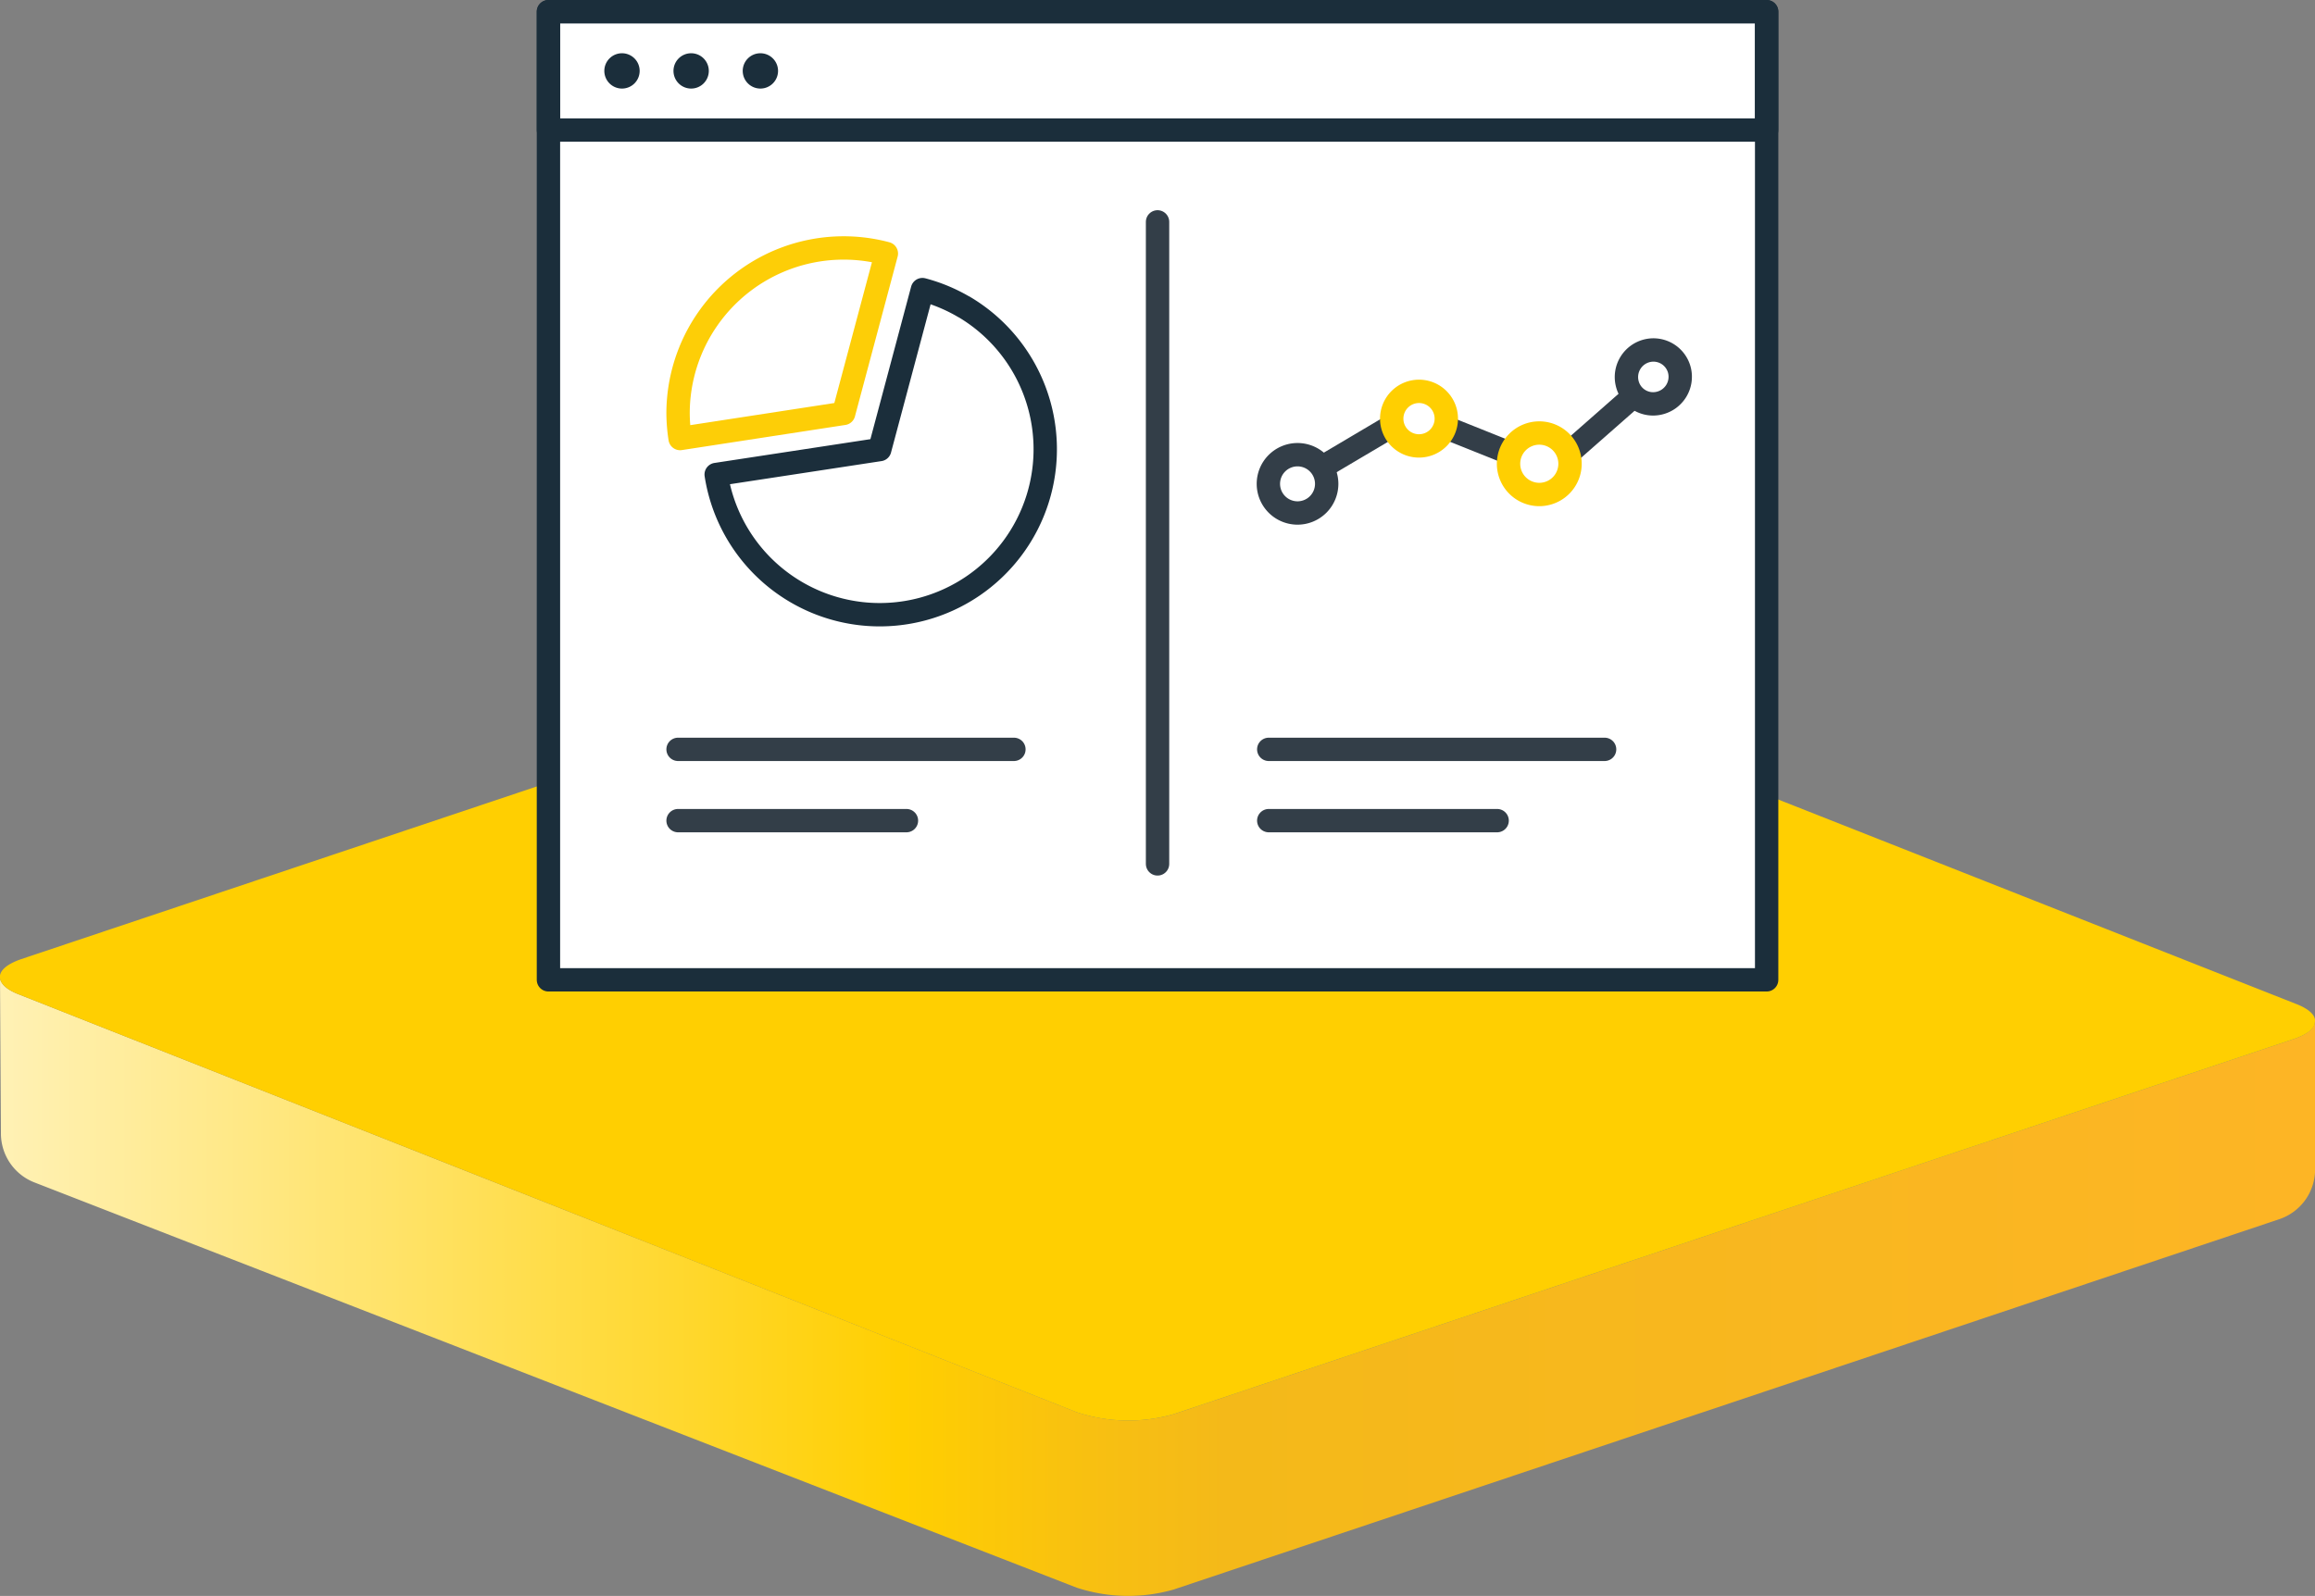 <?xml version="1.0" encoding="UTF-8"?> <svg xmlns="http://www.w3.org/2000/svg" xmlns:xlink="http://www.w3.org/1999/xlink" id="ICONS" viewBox="0 0 247.73 170.83"><rect x="0" y="0" width="247.73" height="170.83" fill="#808080" stroke="none"/><defs><style>.cls-1{fill:url(#linear-gradient);}.cls-2{fill:#ffcf01;}.cls-3{fill:#fff;}.cls-3,.cls-4{stroke:#1b2e3b;}.cls-3,.cls-4,.cls-6,.cls-7,.cls-8,.cls-9{stroke-linecap:round;stroke-width:2.5px;}.cls-3,.cls-4,.cls-6,.cls-7{stroke-linejoin:round;}.cls-4,.cls-6,.cls-7,.cls-8,.cls-9{fill:none;}.cls-5{fill:#1b2e3b;}.cls-6{stroke:#fdce07;}.cls-7,.cls-8{stroke:#333e48;}.cls-9{stroke:#ffcf01;stroke-miterlimit:10;}</style><linearGradient id="linear-gradient" x1="19.15" y1="218.91" x2="266.89" y2="218.91" gradientUnits="userSpaceOnUse"><stop offset="0" stop-color="#fff1b5"></stop><stop offset="0.19" stop-color="#ffe15f"></stop><stop offset="0.39" stop-color="#ffcf01"></stop><stop offset="0.47" stop-color="#f8c011"></stop><stop offset="0.53" stop-color="#f4b919"></stop><stop offset="1" stop-color="#fdb525"></stop></linearGradient></defs><title>iconiq-05</title><path class="cls-1" d="M266.89,190.6v15.78a5.62,5.62,0,0,1-3.86,5.34L144.75,251.35a17.67,17.67,0,0,1-10.39-.2L22.87,207.79a5.62,5.62,0,0,1-3.62-5.23l-.1-16.76c0,.65.66,1.33,2,1.84l113.24,44.74a17.61,17.61,0,0,0,10.37.2L264.6,192.43c1.47-.49,2.23-1.15,2.27-1.83Z" transform="translate(-19.15 -81.21)"></path><path class="cls-2" d="M266.87,190.6c0,.68-.8,1.34-2.27,1.83L144.75,232.58a17.61,17.61,0,0,1-10.37-.2L21.14,187.64c-1.33-.51-2-1.19-2-1.84a.25.25,0,0,1,0-.12c.08-.68.84-1.31,2.29-1.81l119.83-40.14a17.47,17.47,0,0,1,10.33.22l113.24,44.71C266.27,189.21,267,189.93,266.87,190.6Z" transform="translate(-19.15 -81.21)"></path><rect class="cls-3" x="58.69" y="1.25" width="130.36" height="103.63"></rect><rect class="cls-4" x="58.69" y="1.25" width="130.36" height="12.67"></rect><path class="cls-5" d="M87.6,88.79a1.89,1.89,0,1,1-1.88-1.88,1.89,1.89,0,0,1,1.88,1.88" transform="translate(-19.15 -81.21)"></path><path class="cls-5" d="M95,88.79a1.89,1.89,0,1,1-1.89-1.88A1.89,1.89,0,0,1,95,88.79" transform="translate(-19.15 -81.21)"></path><path class="cls-5" d="M102.41,88.79a1.89,1.89,0,1,1-1.89-1.88,1.89,1.89,0,0,1,1.89,1.88" transform="translate(-19.15 -81.21)"></path><path class="cls-4" d="M122.3,114.06a17.58,17.58,0,0,0-4.44-1.85l-4.57,17.12L95.79,132a17.71,17.71,0,1,0,26.51-17.95Z" transform="translate(-19.15 -81.21)"></path><path class="cls-6" d="M114,108.35a17.72,17.72,0,0,0-22.29,17.11,18.3,18.3,0,0,0,.22,2.69l17.5-2.69Z" transform="translate(-19.15 -81.21)"></path><path class="cls-7" d="M198.88,120.89a2.87,2.87,0,0,0-3.46-2.14,2.9,2.9,0,0,0-2.15,3.47,2.85,2.85,0,0,0,3.45,2.14A2.9,2.9,0,0,0,198.88,120.89Z" transform="translate(-19.15 -81.21)"></path><path class="cls-7" d="M158,136.12a3.12,3.12,0,1,0-3.12-3.12A3.12,3.12,0,0,0,158,136.12Z" transform="translate(-19.15 -81.21)"></path><line class="cls-8" x1="161.43" y1="48.45" x2="154.76" y2="45.78"></line><line class="cls-8" x1="174.72" y1="42.48" x2="168.01" y2="48.38"></line><line class="cls-8" x1="148.63" y1="45.78" x2="141.55" y2="49.97"></line><path class="cls-9" d="M183.87,134.14a3.29,3.29,0,1,0-3.29-3.29,3.29,3.29,0,0,0,3.29,3.29" transform="translate(-19.15 -81.21)"></path><path class="cls-9" d="M171,128.94a2.92,2.92,0,1,0-2.92-2.91,2.91,2.91,0,0,0,2.92,2.91" transform="translate(-19.15 -81.21)"></path><line class="cls-7" x1="123.87" y1="23.75" x2="123.87" y2="92.47"></line><line class="cls-7" x1="72.56" y1="80.21" x2="108.5" y2="80.21"></line><line class="cls-7" x1="72.56" y1="87.84" x2="97" y2="87.84"></line><line class="cls-7" x1="135.77" y1="80.21" x2="171.71" y2="80.21"></line><line class="cls-7" x1="135.77" y1="87.84" x2="160.21" y2="87.84"></line></svg> 